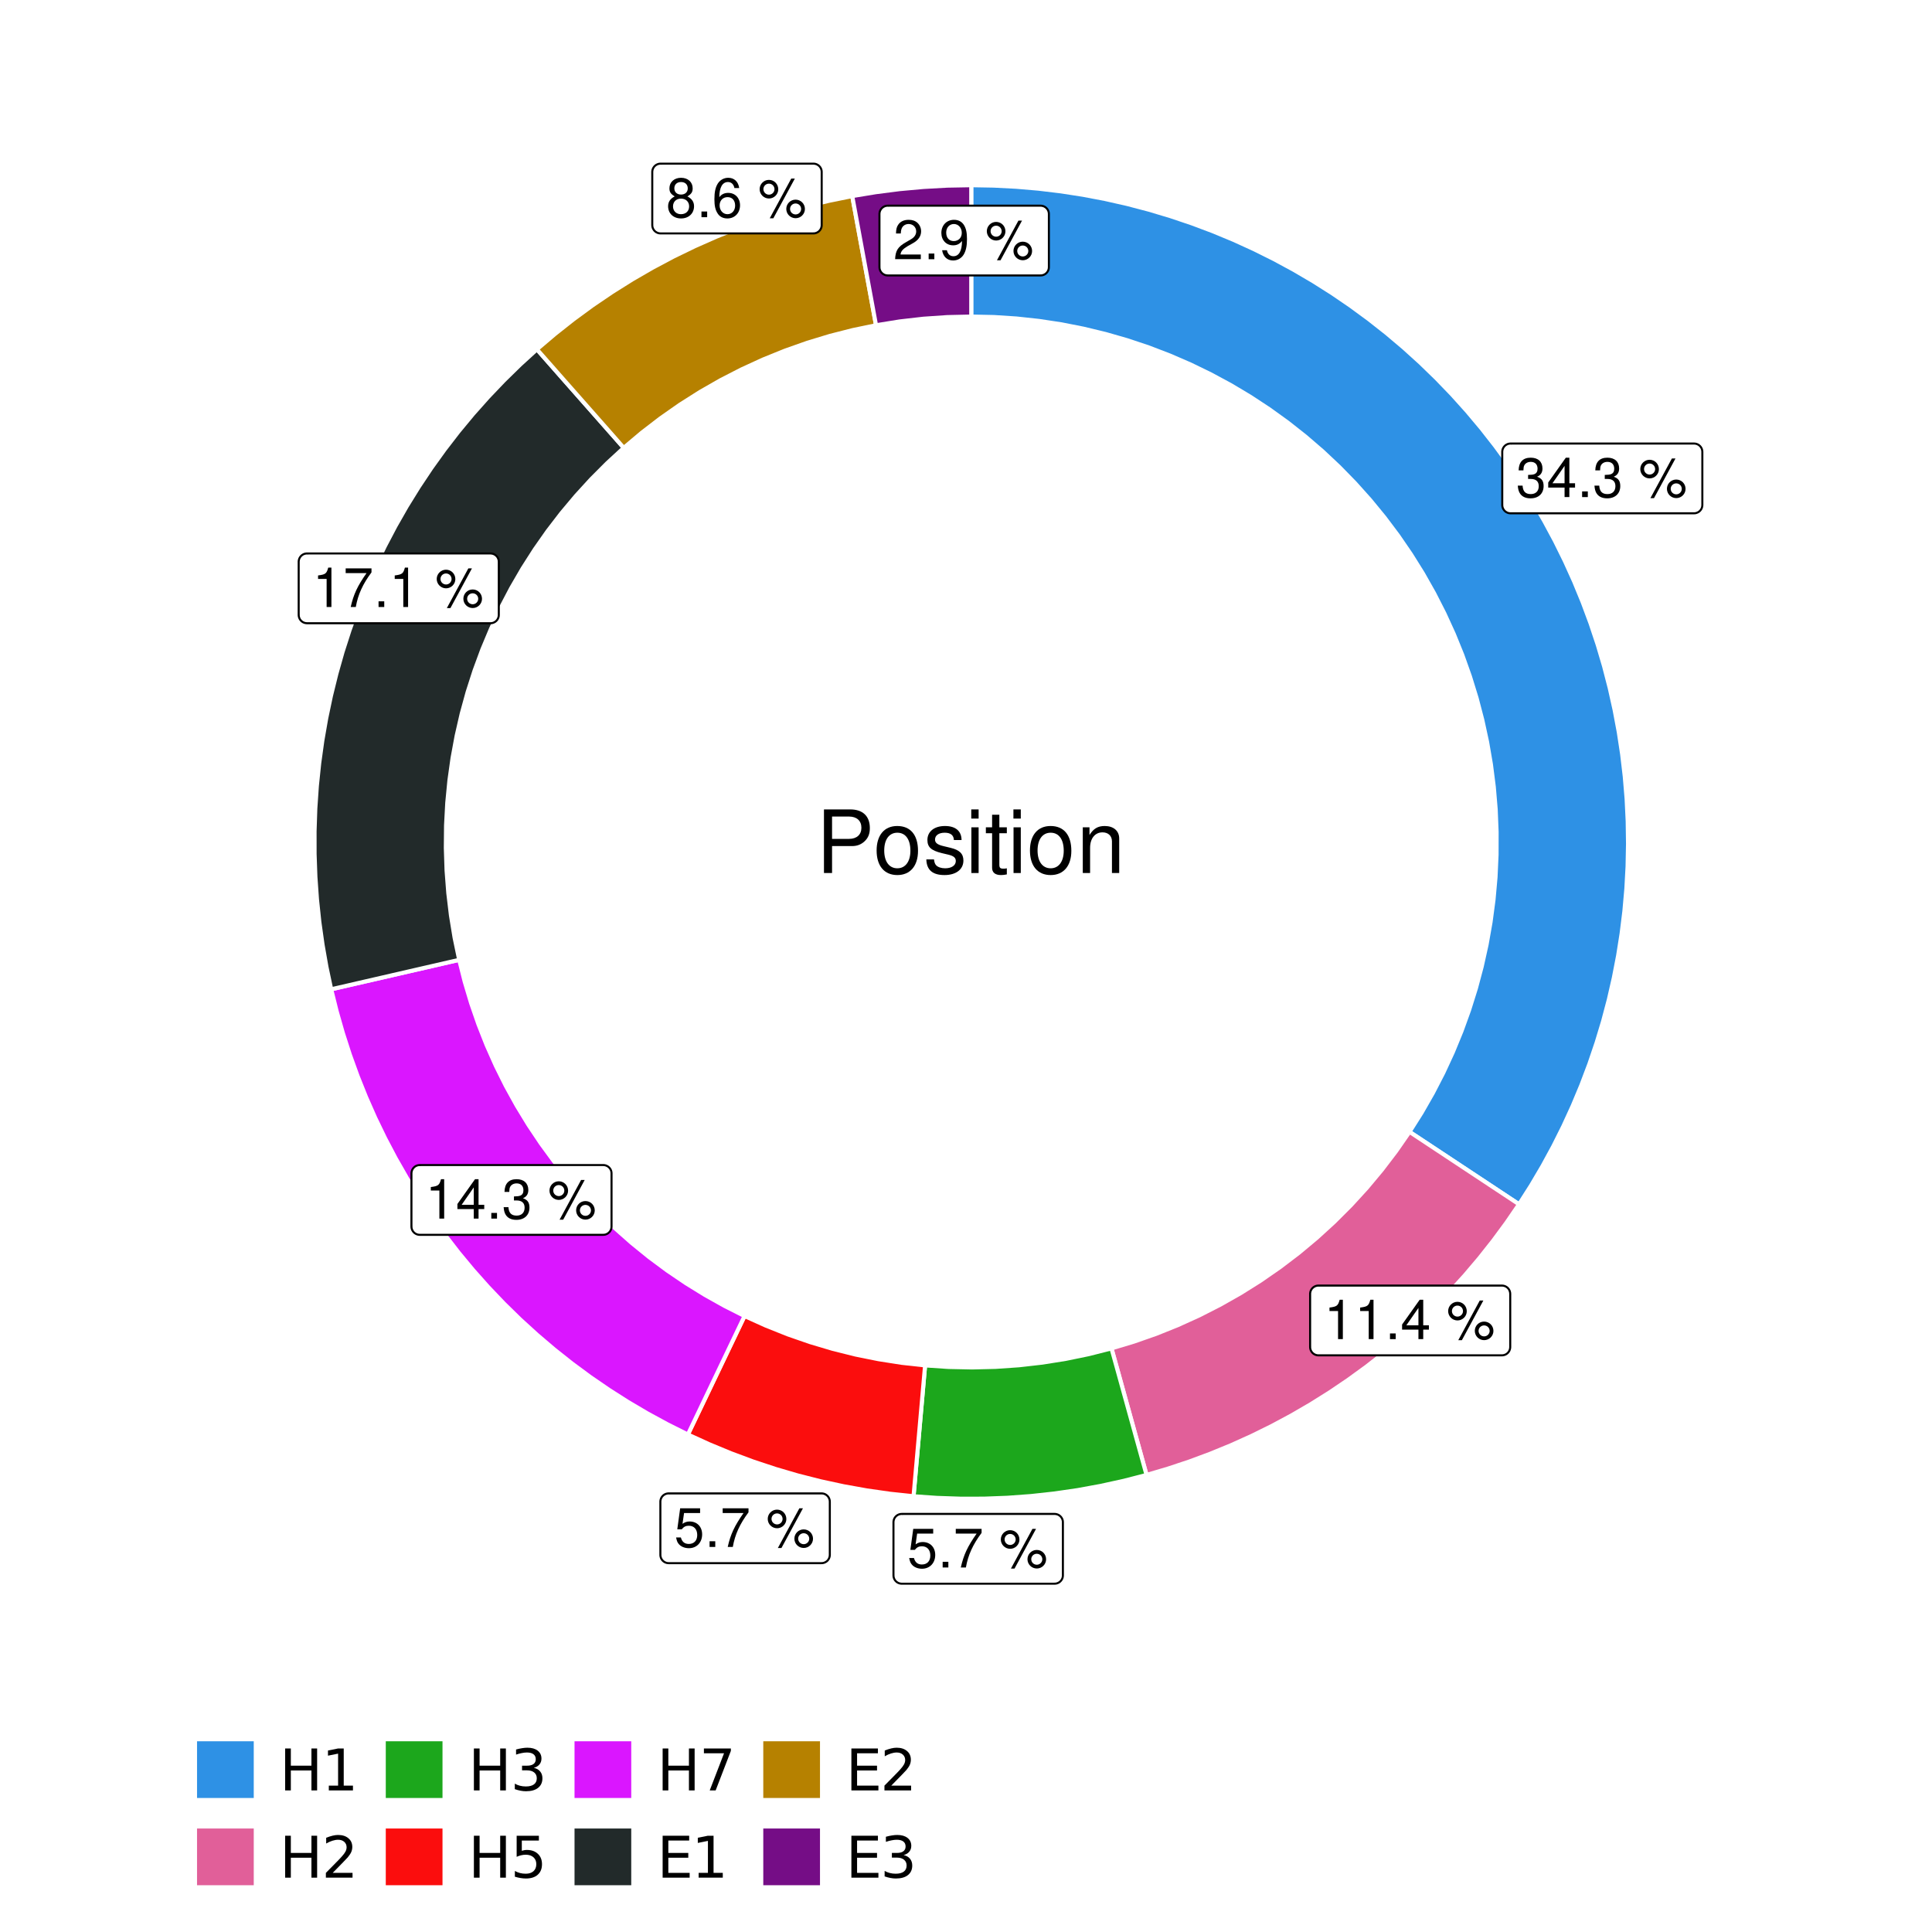 <?xml version="1.0" encoding="UTF-8"?>
<svg xmlns="http://www.w3.org/2000/svg" xmlns:xlink="http://www.w3.org/1999/xlink" width="504pt" height="504pt" viewBox="0 0 504 504" version="1.1">
<defs>
<g>
<symbol overflow="visible" id="glyph0-0">
<path style="stroke:none;" d=""/>
</symbol>
<symbol overflow="visible" id="glyph0-1">
<path style="stroke:none;" d="M 3.141 -4.734 L 3.828 -4.734 C 5.188 -4.734 5.922 -4.094 5.922 -2.859 C 5.922 -1.562 5.141 -0.781 3.844 -0.781 C 2.453 -0.781 1.797 -1.484 1.703 -2.984 L 0.453 -2.984 C 0.516 -2.156 0.656 -1.625 0.891 -1.172 C 1.422 -0.172 2.406 0.328 3.781 0.328 C 5.859 0.328 7.188 -0.922 7.188 -2.875 C 7.188 -4.188 6.703 -4.891 5.484 -5.312 C 6.422 -5.703 6.891 -6.406 6.891 -7.453 C 6.891 -9.219 5.75 -10.281 3.828 -10.281 C 1.797 -10.281 0.719 -9.141 0.672 -6.969 L 1.922 -6.969 C 1.938 -7.594 1.984 -7.953 2.141 -8.266 C 2.438 -8.844 3.062 -9.188 3.844 -9.188 C 4.953 -9.188 5.609 -8.516 5.609 -7.406 C 5.609 -6.688 5.359 -6.234 4.812 -6 C 4.469 -5.859 4.016 -5.797 3.141 -5.781 Z M 3.141 -4.734 "/>
</symbol>
<symbol overflow="visible" id="glyph0-2">
<path style="stroke:none;" d="M 4.656 -2.484 L 4.656 0 L 5.906 0 L 5.906 -2.484 L 7.391 -2.484 L 7.391 -3.609 L 5.906 -3.609 L 5.906 -10.281 L 4.984 -10.281 L 0.391 -3.812 L 0.391 -2.484 Z M 4.656 -3.609 L 1.5 -3.609 L 4.656 -8.141 Z M 4.656 -3.609 "/>
</symbol>
<symbol overflow="visible" id="glyph0-3">
<path style="stroke:none;" d="M 2.719 -1.484 L 1.234 -1.484 L 1.234 0 L 2.719 0 Z M 2.719 -1.484 "/>
</symbol>
<symbol overflow="visible" id="glyph0-4">
<path style="stroke:none;" d=""/>
</symbol>
<symbol overflow="visible" id="glyph0-5">
<path style="stroke:none;" d="M 2.828 -9.734 C 1.5 -9.734 0.406 -8.641 0.406 -7.312 C 0.406 -5.969 1.5 -4.875 2.844 -4.875 C 4.172 -4.875 5.266 -5.969 5.266 -7.281 C 5.266 -8.656 4.188 -9.734 2.828 -9.734 Z M 2.828 -8.75 C 3.641 -8.75 4.281 -8.109 4.281 -7.297 C 4.281 -6.516 3.625 -5.875 2.844 -5.875 C 2.047 -5.875 1.391 -6.516 1.391 -7.312 C 1.391 -8.109 2.031 -8.75 2.828 -8.75 Z M 8.656 -10.078 L 3.047 0.281 L 3.984 0.281 L 9.594 -10.078 Z M 9.781 -4.578 C 8.453 -4.578 7.359 -3.5 7.359 -2.156 C 7.359 -0.812 8.453 0.266 9.797 0.266 C 11.125 0.266 12.219 -0.812 12.219 -2.141 C 12.219 -3.5 11.141 -4.578 9.781 -4.578 Z M 9.781 -3.578 C 10.594 -3.578 11.234 -2.938 11.234 -2.141 C 11.234 -1.359 10.578 -0.719 9.797 -0.719 C 8.984 -0.719 8.344 -1.359 8.344 -2.156 C 8.344 -2.938 8.984 -3.578 9.781 -3.578 Z M 9.781 -3.578 "/>
</symbol>
<symbol overflow="visible" id="glyph0-6">
<path style="stroke:none;" d="M 3.688 -7.328 L 3.688 0 L 4.938 0 L 4.938 -10.281 L 4.109 -10.281 C 3.672 -8.703 3.391 -8.484 1.453 -8.234 L 1.453 -7.328 Z M 3.688 -7.328 "/>
</symbol>
<symbol overflow="visible" id="glyph0-7">
<path style="stroke:none;" d="M 6.766 -10.078 L 1.562 -10.078 L 0.812 -4.594 L 1.969 -4.594 C 2.547 -5.297 3.031 -5.531 3.828 -5.531 C 5.172 -5.531 6.016 -4.609 6.016 -3.109 C 6.016 -1.656 5.172 -0.781 3.812 -0.781 C 2.719 -0.781 2.047 -1.344 1.75 -2.469 L 0.5 -2.469 C 0.672 -1.656 0.812 -1.25 1.109 -0.875 C 1.672 -0.109 2.703 0.328 3.844 0.328 C 5.875 0.328 7.297 -1.156 7.297 -3.281 C 7.297 -5.281 5.969 -6.641 4.031 -6.641 C 3.328 -6.641 2.766 -6.453 2.172 -6.031 L 2.578 -8.844 L 6.766 -8.844 Z M 6.766 -10.078 "/>
</symbol>
<symbol overflow="visible" id="glyph0-8">
<path style="stroke:none;" d="M 7.391 -10.078 L 0.656 -10.078 L 0.656 -8.844 L 6.094 -8.844 C 3.703 -5.422 2.719 -3.312 1.969 0 L 3.297 0 C 3.859 -3.234 5.125 -6 7.391 -9.031 Z M 7.391 -10.078 "/>
</symbol>
<symbol overflow="visible" id="glyph0-9">
<path style="stroke:none;" d="M 5.562 -5.422 C 6.609 -6.062 6.938 -6.562 6.938 -7.531 C 6.938 -9.156 5.703 -10.281 3.906 -10.281 C 2.141 -10.281 0.875 -9.156 0.875 -7.547 C 0.875 -6.562 1.203 -6.078 2.25 -5.422 C 1.094 -4.828 0.531 -4 0.531 -2.859 C 0.531 -0.984 1.906 0.328 3.906 0.328 C 5.906 0.328 7.297 -0.984 7.297 -2.859 C 7.297 -4 6.719 -4.828 5.562 -5.422 Z M 3.906 -9.172 C 4.984 -9.172 5.656 -8.531 5.656 -7.5 C 5.656 -6.547 4.969 -5.906 3.906 -5.906 C 2.844 -5.906 2.156 -6.547 2.156 -7.531 C 2.156 -8.531 2.844 -9.172 3.906 -9.172 Z M 3.906 -4.844 C 5.156 -4.844 6.016 -4.031 6.016 -2.828 C 6.016 -1.594 5.172 -0.781 3.875 -0.781 C 2.656 -0.781 1.812 -1.625 1.812 -2.812 C 1.812 -4.031 2.641 -4.844 3.906 -4.844 Z M 3.906 -4.844 "/>
</symbol>
<symbol overflow="visible" id="glyph0-10">
<path style="stroke:none;" d="M 7.078 -7.609 C 6.844 -9.281 5.766 -10.281 4.219 -10.281 C 3.109 -10.281 2.125 -9.734 1.516 -8.812 C 0.875 -7.812 0.609 -6.562 0.609 -4.688 C 0.609 -2.953 0.859 -1.859 1.469 -0.953 C 2 -0.109 2.891 0.328 4 0.328 C 5.922 0.328 7.297 -1.109 7.297 -3.109 C 7.297 -5 6.016 -6.344 4.203 -6.344 C 3.219 -6.344 2.438 -5.969 1.891 -5.219 C 1.906 -7.766 2.703 -9.172 4.141 -9.172 C 5.016 -9.172 5.625 -8.609 5.828 -7.609 Z M 4.047 -5.234 C 5.266 -5.234 6.016 -4.375 6.016 -3.016 C 6.016 -1.719 5.156 -0.781 4.016 -0.781 C 2.844 -0.781 1.969 -1.766 1.969 -3.078 C 1.969 -4.344 2.812 -5.234 4.047 -5.234 Z M 4.047 -5.234 "/>
</symbol>
<symbol overflow="visible" id="glyph0-11">
<path style="stroke:none;" d="M 7.188 -1.234 L 1.891 -1.234 C 2.016 -2.094 2.469 -2.625 3.719 -3.391 L 5.141 -4.188 C 6.547 -4.969 7.266 -6.016 7.266 -7.281 C 7.266 -8.141 6.922 -8.922 6.328 -9.484 C 5.734 -10.031 4.984 -10.281 4.031 -10.281 C 2.766 -10.281 1.812 -9.828 1.25 -8.938 C 0.891 -8.406 0.734 -7.766 0.719 -6.719 L 1.969 -6.719 C 2 -7.422 2.094 -7.828 2.266 -8.172 C 2.594 -8.797 3.234 -9.188 4 -9.188 C 5.141 -9.188 5.984 -8.359 5.984 -7.25 C 5.984 -6.422 5.516 -5.719 4.625 -5.203 L 3.312 -4.438 C 1.203 -3.234 0.594 -2.266 0.484 -0.016 L 7.188 -0.016 Z M 7.188 -1.234 "/>
</symbol>
<symbol overflow="visible" id="glyph0-12">
<path style="stroke:none;" d="M 0.75 -2.344 C 1 -0.672 2.078 0.328 3.609 0.328 C 4.734 0.328 5.734 -0.219 6.328 -1.141 C 6.953 -2.141 7.234 -3.391 7.234 -5.266 C 7.234 -7 6.984 -8.094 6.391 -9 C 5.828 -9.844 4.953 -10.281 3.844 -10.281 C 1.922 -10.281 0.547 -8.844 0.547 -6.859 C 0.547 -4.969 1.812 -3.625 3.641 -3.625 C 4.594 -3.625 5.297 -3.969 5.938 -4.75 C 5.922 -2.188 5.141 -0.781 3.703 -0.781 C 2.812 -0.781 2.203 -1.344 2 -2.344 Z M 3.828 -9.188 C 4.984 -9.188 5.875 -8.203 5.875 -6.875 C 5.875 -5.609 5.016 -4.734 3.781 -4.734 C 2.578 -4.734 1.812 -5.594 1.812 -6.953 C 1.812 -8.25 2.656 -9.188 3.828 -9.188 Z M 3.828 -9.188 "/>
</symbol>
<symbol overflow="visible" id="glyph1-0">
<path style="stroke:none;" d=""/>
</symbol>
<symbol overflow="visible" id="glyph1-1">
<path style="stroke:none;" d="M 4.188 -7.031 L 9.406 -7.031 C 10.703 -7.031 11.719 -7.422 12.609 -8.219 C 13.609 -9.125 14.047 -10.203 14.047 -11.719 C 14.047 -14.844 12.203 -16.594 8.922 -16.594 L 2.078 -16.594 L 2.078 0 L 4.188 0 Z M 4.188 -8.906 L 4.188 -14.734 L 8.609 -14.734 C 10.625 -14.734 11.844 -13.641 11.844 -11.812 C 11.844 -10 10.625 -8.906 8.609 -8.906 Z M 4.188 -8.906 "/>
</symbol>
<symbol overflow="visible" id="glyph1-2">
<path style="stroke:none;" d="M 6.188 -12.266 C 2.828 -12.266 0.812 -9.875 0.812 -5.875 C 0.812 -1.844 2.828 0.531 6.219 0.531 C 9.578 0.531 11.609 -1.859 11.609 -5.781 C 11.609 -9.922 9.656 -12.266 6.188 -12.266 Z M 6.219 -10.516 C 8.359 -10.516 9.625 -8.766 9.625 -5.812 C 9.625 -2.984 8.312 -1.234 6.219 -1.234 C 4.094 -1.234 2.797 -2.984 2.797 -5.875 C 2.797 -8.766 4.094 -10.516 6.219 -10.516 Z M 6.219 -10.516 "/>
</symbol>
<symbol overflow="visible" id="glyph1-3">
<path style="stroke:none;" d="M 9.969 -8.609 C 9.953 -10.953 8.406 -12.266 5.641 -12.266 C 2.875 -12.266 1.062 -10.844 1.062 -8.625 C 1.062 -6.766 2.031 -5.875 4.844 -5.188 L 6.625 -4.766 C 7.938 -4.438 8.469 -3.969 8.469 -3.125 C 8.469 -1.984 7.359 -1.234 5.688 -1.234 C 4.672 -1.234 3.797 -1.531 3.328 -2.031 C 3.031 -2.375 2.891 -2.703 2.781 -3.547 L 0.781 -3.547 C 0.859 -0.797 2.406 0.531 5.531 0.531 C 8.531 0.531 10.453 -0.953 10.453 -3.25 C 10.453 -5.031 9.453 -6.016 7.078 -6.578 L 5.266 -7.016 C 3.703 -7.375 3.047 -7.875 3.047 -8.719 C 3.047 -9.828 4.031 -10.516 5.578 -10.516 C 7.109 -10.516 7.922 -9.859 7.969 -8.609 Z M 9.969 -8.609 "/>
</symbol>
<symbol overflow="visible" id="glyph1-4">
<path style="stroke:none;" d="M 3.422 -11.922 L 1.531 -11.922 L 1.531 0 L 3.422 0 Z M 3.422 -16.594 L 1.5 -16.594 L 1.5 -14.203 L 3.422 -14.203 Z M 3.422 -16.594 "/>
</symbol>
<symbol overflow="visible" id="glyph1-5">
<path style="stroke:none;" d="M 5.781 -11.922 L 3.828 -11.922 L 3.828 -15.203 L 1.938 -15.203 L 1.938 -11.922 L 0.312 -11.922 L 0.312 -10.375 L 1.938 -10.375 L 1.938 -1.359 C 1.938 -0.141 2.75 0.531 4.234 0.531 C 4.734 0.531 5.141 0.484 5.781 0.359 L 5.781 -1.234 C 5.516 -1.156 5.266 -1.141 4.875 -1.141 C 4.047 -1.141 3.828 -1.359 3.828 -2.203 L 3.828 -10.375 L 5.781 -10.375 Z M 5.781 -11.922 "/>
</symbol>
<symbol overflow="visible" id="glyph1-6">
<path style="stroke:none;" d="M 1.594 -11.922 L 1.594 0 L 3.5 0 L 3.5 -6.578 C 3.5 -9.016 4.781 -10.609 6.734 -10.609 C 8.234 -10.609 9.203 -9.703 9.203 -8.266 L 9.203 0 L 11.094 0 L 11.094 -9.016 C 11.094 -11 9.609 -12.266 7.312 -12.266 C 5.531 -12.266 4.391 -11.594 3.344 -9.922 L 3.344 -11.922 Z M 1.594 -11.922 "/>
</symbol>
<symbol overflow="visible" id="glyph2-0">
<path style="stroke:none;" d="M 0.75 2.656 L 0.75 -10.578 L 8.25 -10.578 L 8.25 2.656 Z M 1.594 1.812 L 7.406 1.812 L 7.406 -9.734 L 1.594 -9.734 Z M 1.594 1.812 "/>
</symbol>
<symbol overflow="visible" id="glyph2-1">
<path style="stroke:none;" d="M 1.469 -10.938 L 2.953 -10.938 L 2.953 -6.453 L 8.328 -6.453 L 8.328 -10.938 L 9.812 -10.938 L 9.812 0 L 8.328 0 L 8.328 -5.203 L 2.953 -5.203 L 2.953 0 L 1.469 0 Z M 1.469 -10.938 "/>
</symbol>
<symbol overflow="visible" id="glyph2-2">
<path style="stroke:none;" d="M 1.859 -1.25 L 4.281 -1.25 L 4.281 -9.594 L 1.641 -9.062 L 1.641 -10.406 L 4.266 -10.938 L 5.75 -10.938 L 5.75 -1.25 L 8.156 -1.25 L 8.156 0 L 1.859 0 Z M 1.859 -1.25 "/>
</symbol>
<symbol overflow="visible" id="glyph2-3">
<path style="stroke:none;" d="M 2.875 -1.25 L 8.047 -1.25 L 8.047 0 L 1.094 0 L 1.094 -1.25 C 1.656 -1.82 2.422 -2.598 3.391 -3.578 C 4.359 -4.555 4.969 -5.191 5.219 -5.484 C 5.695 -6.016 6.031 -6.461 6.219 -6.828 C 6.406 -7.203 6.5 -7.566 6.5 -7.922 C 6.5 -8.504 6.297 -8.977 5.891 -9.344 C 5.484 -9.707 4.953 -9.891 4.297 -9.891 C 3.828 -9.891 3.332 -9.805 2.812 -9.641 C 2.301 -9.484 1.754 -9.238 1.172 -8.906 L 1.172 -10.406 C 1.766 -10.645 2.32 -10.828 2.844 -10.953 C 3.363 -11.078 3.836 -11.141 4.266 -11.141 C 5.398 -11.141 6.301 -10.852 6.969 -10.281 C 7.645 -9.719 7.984 -8.961 7.984 -8.016 C 7.984 -7.566 7.898 -7.141 7.734 -6.734 C 7.566 -6.328 7.258 -5.852 6.812 -5.312 C 6.688 -5.164 6.297 -4.754 5.641 -4.078 C 4.992 -3.398 4.07 -2.457 2.875 -1.25 Z M 2.875 -1.25 "/>
</symbol>
<symbol overflow="visible" id="glyph2-4">
<path style="stroke:none;" d="M 6.094 -5.891 C 6.801 -5.742 7.352 -5.43 7.75 -4.953 C 8.145 -4.473 8.344 -3.879 8.344 -3.172 C 8.344 -2.098 7.969 -1.266 7.219 -0.672 C 6.477 -0.078 5.426 0.219 4.062 0.219 C 3.602 0.219 3.129 0.172 2.641 0.078 C 2.16 -0.016 1.66 -0.148 1.141 -0.328 L 1.141 -1.766 C 1.555 -1.523 2.004 -1.344 2.484 -1.219 C 2.973 -1.094 3.484 -1.031 4.016 -1.031 C 4.941 -1.031 5.648 -1.211 6.141 -1.578 C 6.629 -1.941 6.875 -2.473 6.875 -3.172 C 6.875 -3.816 6.645 -4.32 6.188 -4.688 C 5.738 -5.051 5.113 -5.234 4.312 -5.234 L 3.031 -5.234 L 3.031 -6.453 L 4.359 -6.453 C 5.086 -6.453 5.645 -6.598 6.031 -6.891 C 6.414 -7.18 6.609 -7.598 6.609 -8.141 C 6.609 -8.703 6.41 -9.133 6.016 -9.438 C 5.617 -9.738 5.051 -9.891 4.312 -9.891 C 3.906 -9.891 3.469 -9.844 3 -9.75 C 2.539 -9.664 2.031 -9.531 1.469 -9.344 L 1.469 -10.672 C 2.031 -10.828 2.555 -10.941 3.047 -11.016 C 3.535 -11.098 4 -11.141 4.438 -11.141 C 5.562 -11.141 6.453 -10.883 7.109 -10.375 C 7.766 -9.863 8.094 -9.172 8.094 -8.297 C 8.094 -7.691 7.914 -7.18 7.562 -6.766 C 7.219 -6.348 6.727 -6.055 6.094 -5.891 Z M 6.094 -5.891 "/>
</symbol>
<symbol overflow="visible" id="glyph2-5">
<path style="stroke:none;" d="M 1.625 -10.938 L 7.422 -10.938 L 7.422 -9.688 L 2.969 -9.688 L 2.969 -7.016 C 3.188 -7.086 3.398 -7.141 3.609 -7.172 C 3.828 -7.211 4.047 -7.234 4.266 -7.234 C 5.484 -7.234 6.445 -6.895 7.156 -6.219 C 7.875 -5.551 8.234 -4.648 8.234 -3.516 C 8.234 -2.336 7.863 -1.422 7.125 -0.766 C 6.395 -0.109 5.363 0.219 4.031 0.219 C 3.57 0.219 3.102 0.176 2.625 0.094 C 2.156 0.02 1.664 -0.094 1.156 -0.25 L 1.156 -1.75 C 1.594 -1.508 2.047 -1.328 2.516 -1.203 C 2.984 -1.086 3.477 -1.031 4 -1.031 C 4.852 -1.031 5.523 -1.25 6.016 -1.688 C 6.504 -2.133 6.75 -2.742 6.75 -3.516 C 6.75 -4.273 6.504 -4.875 6.016 -5.312 C 5.523 -5.758 4.852 -5.984 4 -5.984 C 3.602 -5.984 3.207 -5.938 2.812 -5.844 C 2.426 -5.758 2.031 -5.625 1.625 -5.438 Z M 1.625 -10.938 "/>
</symbol>
<symbol overflow="visible" id="glyph2-6">
<path style="stroke:none;" d="M 1.234 -10.938 L 8.266 -10.938 L 8.266 -10.312 L 4.297 0 L 2.75 0 L 6.484 -9.688 L 1.234 -9.688 Z M 1.234 -10.938 "/>
</symbol>
<symbol overflow="visible" id="glyph2-7">
<path style="stroke:none;" d="M 1.469 -10.938 L 8.391 -10.938 L 8.391 -9.688 L 2.953 -9.688 L 2.953 -6.453 L 8.156 -6.453 L 8.156 -5.203 L 2.953 -5.203 L 2.953 -1.25 L 8.516 -1.25 L 8.516 0 L 1.469 0 Z M 1.469 -10.938 "/>
</symbol>
</g>
<clipPath id="clip1">
  <path d="M 30.98 0 L 473.023 0 L 473.023 504 L 30.98 504 Z M 30.98 0 "/>
</clipPath>
<clipPath id="clip2">
  <path d="M 39.199 5.48 L 467.543 5.48 L 467.543 433.824 L 39.199 433.824 Z M 39.199 5.48 "/>
</clipPath>
</defs>
<g id="surface4">
<rect x="0" y="0" width="504" height="504" style="fill:rgb(100%,100%,100%);fill-opacity:1;stroke:none;"/>
<g clip-path="url(#clip1)" clip-rule="nonzero">
<path style="fill-rule:nonzero;fill:rgb(100%,100%,100%);fill-opacity:1;stroke-width:1.067;stroke-linecap:round;stroke-linejoin:round;stroke:rgb(100%,100%,100%);stroke-opacity:1;stroke-miterlimit:10;" d="M 30.98 504 L 473.023 504 L 473.023 0 L 30.98 0 Z M 30.98 504 "/>
</g>
<g clip-path="url(#clip2)" clip-rule="nonzero">
<path style=" stroke:none;fill-rule:nonzero;fill:rgb(100%,100%,100%);fill-opacity:1;" d="M 39.199 433.824 L 467.543 433.824 L 467.543 5.48 L 39.199 5.48 Z M 39.199 433.824 "/>
</g>
<path style="fill-rule:nonzero;fill:rgb(18.039%,56.863%,89.804%);fill-opacity:1;stroke-width:1.067;stroke-linecap:butt;stroke-linejoin:miter;stroke:rgb(100%,100%,100%);stroke-opacity:1;stroke-miterlimit:10;" d="M 367.695 295.266 L 373.414 299.047 L 379.129 302.828 L 384.848 306.609 L 390.562 310.387 L 396.277 314.168 L 399.43 309.227 L 402.406 304.18 L 405.211 299.031 L 407.836 293.793 L 410.281 288.465 L 412.543 283.059 L 414.617 277.578 L 416.504 272.027 L 418.203 266.418 L 419.703 260.754 L 421.012 255.039 L 422.125 249.285 L 423.039 243.496 L 423.758 237.68 L 424.273 231.844 L 424.59 225.988 L 424.707 220.129 L 424.621 214.27 L 424.34 208.414 L 423.855 202.574 L 423.172 196.754 L 422.289 190.961 L 421.207 185.199 L 419.93 179.48 L 418.461 173.805 L 416.797 168.188 L 414.941 162.629 L 412.895 157.133 L 410.664 151.715 L 408.246 146.375 L 405.652 141.121 L 402.875 135.957 L 399.926 130.895 L 396.805 125.934 L 393.516 121.082 L 390.062 116.348 L 386.449 111.73 L 382.68 107.242 L 378.762 102.887 L 374.691 98.668 L 370.484 94.59 L 366.137 90.656 L 361.66 86.875 L 357.055 83.25 L 352.328 79.781 L 347.488 76.48 L 342.535 73.344 L 337.48 70.379 L 332.324 67.59 L 327.078 64.98 L 321.746 62.547 L 316.332 60.301 L 310.844 58.242 L 305.293 56.371 L 299.676 54.691 L 294.008 53.203 L 288.289 51.91 L 282.531 50.812 L 276.742 49.914 L 270.922 49.215 L 265.082 48.715 L 259.23 48.414 L 253.371 48.312 L 253.371 82.582 L 259.277 82.707 L 265.172 83.09 L 271.043 83.727 L 276.887 84.613 L 282.684 85.754 L 288.426 87.141 L 294.102 88.773 L 299.703 90.648 L 305.219 92.766 L 310.637 95.117 L 315.949 97.703 L 321.148 100.512 L 326.219 103.543 L 331.152 106.789 L 335.945 110.246 L 340.582 113.906 L 345.059 117.762 L 349.363 121.809 L 353.488 126.035 L 357.43 130.434 L 361.18 135.004 L 364.727 139.727 L 368.066 144.598 L 371.195 149.609 L 374.102 154.754 L 376.785 160.016 L 379.242 165.387 L 381.465 170.863 L 383.445 176.426 L 385.188 182.074 L 386.684 187.789 L 387.934 193.562 L 388.934 199.383 L 389.68 205.242 L 390.176 211.129 L 390.414 217.035 L 390.402 222.941 L 390.133 228.844 L 389.609 234.727 L 388.832 240.582 L 387.805 246.402 L 386.527 252.168 L 385.004 257.875 L 383.234 263.512 L 381.223 269.066 L 378.973 274.531 L 376.492 279.891 L 373.781 285.141 L 370.848 290.27 Z M 367.695 295.266 "/>
<path style="fill-rule:nonzero;fill:rgb(88.235%,37.255%,60%);fill-opacity:1;stroke-width:1.067;stroke-linecap:butt;stroke-linejoin:miter;stroke:rgb(100%,100%,100%);stroke-opacity:1;stroke-miterlimit:10;" d="M 289.953 351.75 L 291.785 358.355 L 293.613 364.961 L 295.441 371.562 L 297.27 378.168 L 299.102 384.773 L 304.703 383.117 L 310.25 381.273 L 315.727 379.238 L 321.133 377.02 L 326.461 374.617 L 331.703 372.035 L 336.855 369.273 L 341.906 366.34 L 346.859 363.234 L 351.699 359.965 L 356.43 356.527 L 361.035 352.934 L 365.52 349.188 L 369.871 345.285 L 374.09 341.238 L 378.164 337.051 L 382.094 332.727 L 385.875 328.273 L 389.504 323.691 L 392.973 318.988 L 396.277 314.168 L 390.562 310.387 L 384.848 306.609 L 379.129 302.828 L 373.414 299.047 L 367.695 295.266 L 364.199 300.305 L 360.477 305.184 L 356.543 309.895 L 352.402 314.422 L 348.059 318.758 L 343.531 322.895 L 338.82 326.828 L 333.938 330.543 L 328.895 334.039 L 323.699 337.305 L 318.363 340.332 L 312.898 343.121 L 307.312 345.66 L 301.621 347.949 L 295.828 349.98 Z M 289.953 351.75 "/>
<path style="fill-rule:nonzero;fill:rgb(10.98%,65.49%,10.98%);fill-opacity:1;stroke-width:1.067;stroke-linecap:butt;stroke-linejoin:miter;stroke:rgb(100%,100%,100%);stroke-opacity:1;stroke-miterlimit:10;" d="M 241.328 356.191 L 240.727 363.02 L 240.125 369.844 L 239.523 376.672 L 238.918 383.5 L 238.316 390.328 L 244.438 390.758 L 250.57 390.965 L 256.707 390.957 L 262.84 390.727 L 268.957 390.277 L 275.059 389.609 L 281.129 388.727 L 287.164 387.621 L 293.16 386.305 L 299.102 384.773 L 297.27 378.168 L 295.441 371.562 L 293.613 364.961 L 291.785 358.355 L 289.953 351.75 L 284.004 353.254 L 277.996 354.492 L 271.938 355.457 L 265.84 356.152 L 259.719 356.574 L 253.586 356.723 L 247.449 356.594 Z M 241.328 356.191 "/>
<path style="fill-rule:nonzero;fill:rgb(98.431%,5.098%,5.098%);fill-opacity:1;stroke-width:1.067;stroke-linecap:butt;stroke-linejoin:miter;stroke:rgb(100%,100%,100%);stroke-opacity:1;stroke-miterlimit:10;" d="M 194.23 343.309 L 191.273 349.488 L 179.445 374.223 L 185.027 376.77 L 190.695 379.117 L 196.445 381.258 L 202.27 383.191 L 208.16 384.918 L 214.105 386.43 L 220.102 387.727 L 226.141 388.812 L 232.215 389.68 L 238.316 390.328 L 238.918 383.5 L 239.523 376.672 L 240.125 369.844 L 240.727 363.02 L 241.328 356.191 L 235.23 355.516 L 229.168 354.566 L 223.152 353.352 L 217.199 351.863 L 211.32 350.113 L 205.523 348.102 L 199.824 345.828 Z M 194.23 343.309 "/>
<path style="fill-rule:nonzero;fill:rgb(85.49%,8.627%,100%);fill-opacity:1;stroke-width:1.067;stroke-linecap:butt;stroke-linejoin:miter;stroke:rgb(100%,100%,100%);stroke-opacity:1;stroke-miterlimit:10;" d="M 119.793 250.391 L 113.113 251.93 L 106.434 253.465 L 99.754 255.004 L 93.074 256.539 L 86.398 258.078 L 87.824 263.824 L 89.449 269.516 L 91.27 275.152 L 93.285 280.719 L 95.488 286.211 L 97.883 291.629 L 100.465 296.957 L 103.227 302.195 L 106.168 307.332 L 109.285 312.367 L 112.574 317.289 L 116.031 322.094 L 119.652 326.777 L 123.434 331.336 L 127.371 335.758 L 131.457 340.043 L 135.688 344.184 L 140.062 348.172 L 144.57 352.012 L 149.207 355.691 L 153.973 359.211 L 158.852 362.559 L 163.848 365.742 L 168.945 368.746 L 174.148 371.574 L 179.445 374.223 L 191.273 349.488 L 194.23 343.309 L 188.996 340.664 L 183.879 337.801 L 178.887 334.719 L 174.035 331.43 L 169.328 327.934 L 164.773 324.238 L 160.379 320.355 L 156.156 316.285 L 152.113 312.039 L 148.254 307.621 L 144.586 303.047 L 141.121 298.316 L 137.859 293.441 L 134.809 288.434 L 131.973 283.301 L 129.363 278.051 L 126.977 272.691 L 124.824 267.238 L 122.906 261.695 L 121.227 256.078 Z M 119.793 250.391 "/>
<path style="fill-rule:nonzero;fill:rgb(13.333%,16.471%,16.471%);fill-opacity:1;stroke-width:1.067;stroke-linecap:butt;stroke-linejoin:miter;stroke:rgb(100%,100%,100%);stroke-opacity:1;stroke-miterlimit:10;" d="M 162.723 116.832 L 153.66 106.551 L 149.125 101.41 L 140.062 91.129 L 135.676 95.133 L 131.434 99.285 L 127.336 103.582 L 123.387 108.02 L 119.598 112.59 L 115.969 117.293 L 112.504 122.113 L 109.211 127.055 L 106.086 132.105 L 103.141 137.262 L 100.379 142.516 L 97.797 147.863 L 95.402 153.297 L 93.199 158.812 L 91.188 164.398 L 89.367 170.051 L 87.75 175.766 L 86.328 181.531 L 85.105 187.34 L 84.086 193.191 L 83.273 199.074 L 82.66 204.98 L 82.254 210.902 L 82.055 216.84 L 82.062 222.777 L 82.273 228.711 L 82.688 234.633 L 83.309 240.539 L 84.137 246.422 L 85.164 252.27 L 86.398 258.078 L 93.074 256.539 L 99.754 255.004 L 106.434 253.465 L 113.113 251.93 L 119.793 250.391 L 118.594 244.625 L 117.645 238.812 L 116.949 232.961 L 116.5 227.09 L 116.309 221.203 L 116.367 215.312 L 116.68 209.43 L 117.246 203.566 L 118.062 197.734 L 119.129 191.941 L 120.445 186.199 L 122.004 180.52 L 123.809 174.91 L 125.848 169.387 L 128.125 163.953 L 130.637 158.621 L 133.371 153.406 L 136.328 148.312 L 139.5 143.348 L 142.883 138.527 L 146.473 133.855 L 150.258 129.344 L 154.23 124.996 L 158.391 120.824 Z M 162.723 116.832 "/>
<path style="fill-rule:nonzero;fill:rgb(71.373%,50.588%,0%);fill-opacity:1;stroke-width:1.067;stroke-linecap:butt;stroke-linejoin:miter;stroke:rgb(100%,100%,100%);stroke-opacity:1;stroke-miterlimit:10;" d="M 228.531 84.852 L 227.289 78.109 L 226.047 71.371 L 224.805 64.629 L 223.562 57.891 L 222.324 51.148 L 216.273 52.379 L 210.273 53.824 L 204.328 55.48 L 198.449 57.355 L 192.637 59.438 L 186.906 61.73 L 181.262 64.227 L 175.711 66.922 L 170.262 69.82 L 164.918 72.91 L 159.691 76.191 L 154.586 79.656 L 149.609 83.305 L 144.766 87.133 L 140.062 91.129 L 149.125 101.41 L 153.66 106.551 L 162.723 116.832 L 167.445 112.859 L 172.34 109.098 L 177.398 105.562 L 182.609 102.258 L 187.965 99.191 L 193.453 96.371 L 199.066 93.797 L 204.785 91.48 L 210.605 89.422 L 216.508 87.629 L 222.488 86.105 Z M 228.531 84.852 "/>
<path style="fill-rule:nonzero;fill:rgb(45.882%,5.098%,52.549%);fill-opacity:1;stroke-width:1.067;stroke-linecap:butt;stroke-linejoin:miter;stroke:rgb(100%,100%,100%);stroke-opacity:1;stroke-miterlimit:10;" d="M 253.371 82.582 L 253.371 48.312 L 247.129 48.426 L 240.895 48.77 L 234.676 49.336 L 228.48 50.133 L 222.324 51.148 L 223.562 57.891 L 224.805 64.629 L 226.047 71.371 L 227.289 78.109 L 228.531 84.852 L 234.695 83.859 L 240.898 83.148 L 247.129 82.723 Z M 253.371 82.582 "/>
<path style="fill-rule:nonzero;fill:rgb(100%,100%,100%);fill-opacity:1;stroke-width:0.533;stroke-linecap:round;stroke-linejoin:round;stroke:rgb(0%,0%,0%);stroke-opacity:1;stroke-miterlimit:10;" d="M 394.051 133.906 L 441.93 133.906 L 441.844 133.902 L 442.191 133.891 L 442.531 133.82 L 442.855 133.695 L 443.156 133.523 L 443.426 133.305 L 443.656 133.043 L 443.844 132.75 L 443.98 132.43 L 444.062 132.09 L 444.09 131.746 L 444.09 117.863 L 444.062 117.52 L 443.98 117.18 L 443.844 116.863 L 443.656 116.566 L 443.426 116.309 L 443.156 116.086 L 442.855 115.914 L 442.531 115.789 L 442.191 115.723 L 441.93 115.707 L 394.051 115.707 L 394.312 115.723 L 393.965 115.707 L 393.617 115.75 L 393.285 115.844 L 392.973 115.996 L 392.684 116.191 L 392.434 116.434 L 392.227 116.711 L 392.062 117.02 L 391.953 117.348 L 391.898 117.691 L 391.891 117.863 L 391.891 131.746 L 391.898 131.57 L 391.898 131.918 L 391.953 132.262 L 392.062 132.594 L 392.227 132.898 L 392.434 133.176 L 392.684 133.418 L 392.973 133.617 L 393.285 133.766 L 393.617 133.863 L 393.965 133.902 Z M 394.051 133.906 "/>
<g style="fill:rgb(0%,0%,0%);fill-opacity:1;">
  <use xlink:href="#glyph0-1" x="395.492" y="129.675"/>
  <use xlink:href="#glyph0-2" x="403.492" y="129.675"/>
  <use xlink:href="#glyph0-3" x="411.492" y="129.675"/>
  <use xlink:href="#glyph0-1" x="415.492" y="129.675"/>
  <use xlink:href="#glyph0-4" x="423.492" y="129.675"/>
  <use xlink:href="#glyph0-5" x="427.492" y="129.675"/>
</g>
<path style="fill-rule:nonzero;fill:rgb(100%,100%,100%);fill-opacity:1;stroke-width:0.533;stroke-linecap:round;stroke-linejoin:round;stroke:rgb(0%,0%,0%);stroke-opacity:1;stroke-miterlimit:10;" d="M 343.93 353.566 L 391.812 353.566 L 391.723 353.566 L 392.07 353.551 L 392.414 353.48 L 392.738 353.359 L 393.039 353.184 L 393.309 352.965 L 393.539 352.703 L 393.723 352.41 L 393.859 352.09 L 393.941 351.754 L 393.973 351.406 L 393.973 337.527 L 393.941 337.18 L 393.859 336.844 L 393.723 336.523 L 393.539 336.23 L 393.309 335.969 L 393.039 335.75 L 392.738 335.574 L 392.414 335.453 L 392.07 335.383 L 391.812 335.367 L 343.93 335.367 L 344.191 335.383 L 343.844 335.367 L 343.5 335.41 L 343.164 335.508 L 342.852 335.656 L 342.566 335.855 L 342.312 336.094 L 342.105 336.371 L 341.945 336.68 L 341.832 337.012 L 341.777 337.352 L 341.77 337.527 L 341.77 351.406 L 341.777 351.234 L 341.777 351.582 L 341.832 351.926 L 341.945 352.254 L 342.105 352.562 L 342.312 352.84 L 342.566 353.082 L 342.852 353.277 L 343.164 353.426 L 343.5 353.523 L 343.844 353.566 Z M 343.93 353.566 "/>
<g style="fill:rgb(0%,0%,0%);fill-opacity:1;">
  <use xlink:href="#glyph0-6" x="345.371" y="349.339"/>
  <use xlink:href="#glyph0-6" x="353.371" y="349.339"/>
  <use xlink:href="#glyph0-3" x="361.371" y="349.339"/>
  <use xlink:href="#glyph0-2" x="365.371" y="349.339"/>
  <use xlink:href="#glyph0-4" x="373.371" y="349.339"/>
  <use xlink:href="#glyph0-5" x="377.371" y="349.339"/>
</g>
<path style="fill-rule:nonzero;fill:rgb(100%,100%,100%);fill-opacity:1;stroke-width:0.533;stroke-linecap:round;stroke-linejoin:round;stroke:rgb(0%,0%,0%);stroke-opacity:1;stroke-miterlimit:10;" d="M 235.238 413.137 L 275.117 413.137 L 275.031 413.137 L 275.379 413.121 L 275.719 413.051 L 276.043 412.93 L 276.344 412.754 L 276.613 412.535 L 276.844 412.273 L 277.031 411.98 L 277.168 411.66 L 277.25 411.324 L 277.277 410.977 L 277.277 397.098 L 277.25 396.75 L 277.168 396.414 L 277.031 396.094 L 276.844 395.801 L 276.613 395.539 L 276.344 395.32 L 276.043 395.145 L 275.719 395.023 L 275.379 394.953 L 275.117 394.938 L 235.238 394.938 L 235.496 394.953 L 235.148 394.938 L 234.805 394.98 L 234.473 395.078 L 234.156 395.227 L 233.871 395.426 L 233.621 395.664 L 233.41 395.941 L 233.25 396.25 L 233.141 396.582 L 233.086 396.922 L 233.078 397.098 L 233.078 410.977 L 233.086 410.805 L 233.086 411.152 L 233.141 411.496 L 233.25 411.824 L 233.41 412.133 L 233.621 412.41 L 233.871 412.652 L 234.156 412.848 L 234.473 412.996 L 234.805 413.094 L 235.148 413.137 Z M 235.238 413.137 "/>
<g style="fill:rgb(0%,0%,0%);fill-opacity:1;">
  <use xlink:href="#glyph0-7" x="236.676" y="408.909"/>
  <use xlink:href="#glyph0-3" x="244.676" y="408.909"/>
  <use xlink:href="#glyph0-8" x="248.676" y="408.909"/>
  <use xlink:href="#glyph0-4" x="256.676" y="408.909"/>
  <use xlink:href="#glyph0-5" x="260.676" y="408.909"/>
</g>
<path style="fill-rule:nonzero;fill:rgb(100%,100%,100%);fill-opacity:1;stroke-width:0.533;stroke-linecap:round;stroke-linejoin:round;stroke:rgb(0%,0%,0%);stroke-opacity:1;stroke-miterlimit:10;" d="M 174.434 407.781 L 214.312 407.781 L 214.227 407.777 L 214.57 407.766 L 214.914 407.695 L 215.238 407.57 L 215.539 407.398 L 215.809 407.18 L 216.039 406.918 L 216.223 406.625 L 216.359 406.305 L 216.445 405.969 L 216.473 405.621 L 216.473 391.742 L 216.445 391.395 L 216.359 391.055 L 216.223 390.738 L 216.039 390.441 L 215.809 390.184 L 215.539 389.965 L 215.238 389.789 L 214.914 389.664 L 214.57 389.598 L 214.312 389.582 L 174.434 389.582 L 174.691 389.598 L 174.344 389.582 L 174 389.625 L 173.664 389.723 L 173.352 389.871 L 173.066 390.066 L 172.816 390.309 L 172.605 390.586 L 172.445 390.895 L 172.336 391.223 L 172.277 391.566 L 172.273 391.742 L 172.273 405.621 L 172.277 405.445 L 172.277 405.793 L 172.336 406.137 L 172.445 406.469 L 172.605 406.773 L 172.816 407.055 L 173.066 407.293 L 173.352 407.492 L 173.664 407.641 L 174 407.738 L 174.344 407.777 Z M 174.434 407.781 "/>
<g style="fill:rgb(0%,0%,0%);fill-opacity:1;">
  <use xlink:href="#glyph0-7" x="175.871" y="403.55"/>
  <use xlink:href="#glyph0-3" x="183.871" y="403.55"/>
  <use xlink:href="#glyph0-8" x="187.871" y="403.55"/>
  <use xlink:href="#glyph0-4" x="195.871" y="403.55"/>
  <use xlink:href="#glyph0-5" x="199.871" y="403.55"/>
</g>
<path style="fill-rule:nonzero;fill:rgb(100%,100%,100%);fill-opacity:1;stroke-width:0.533;stroke-linecap:round;stroke-linejoin:round;stroke:rgb(0%,0%,0%);stroke-opacity:1;stroke-miterlimit:10;" d="M 109.492 322.129 L 157.371 322.129 L 157.285 322.125 L 157.633 322.109 L 157.973 322.043 L 158.297 321.918 L 158.598 321.746 L 158.867 321.523 L 159.098 321.266 L 159.285 320.973 L 159.422 320.652 L 159.504 320.312 L 159.531 319.969 L 159.531 306.086 L 159.504 305.742 L 159.422 305.402 L 159.285 305.082 L 159.098 304.789 L 158.867 304.527 L 158.598 304.309 L 158.297 304.137 L 157.973 304.012 L 157.633 303.941 L 157.371 303.926 L 109.492 303.926 L 109.754 303.941 L 109.406 303.93 L 109.059 303.973 L 108.727 304.066 L 108.414 304.215 L 108.125 304.414 L 107.875 304.656 L 107.668 304.934 L 107.504 305.242 L 107.395 305.57 L 107.34 305.914 L 107.332 306.086 L 107.332 319.969 L 107.34 319.793 L 107.34 320.141 L 107.395 320.484 L 107.504 320.812 L 107.668 321.121 L 107.875 321.398 L 108.125 321.641 L 108.414 321.836 L 108.727 321.988 L 109.059 322.082 L 109.406 322.125 Z M 109.492 322.129 "/>
<g style="fill:rgb(0%,0%,0%);fill-opacity:1;">
  <use xlink:href="#glyph0-6" x="110.934" y="317.897"/>
  <use xlink:href="#glyph0-2" x="118.934" y="317.897"/>
  <use xlink:href="#glyph0-3" x="126.934" y="317.897"/>
  <use xlink:href="#glyph0-1" x="130.934" y="317.897"/>
  <use xlink:href="#glyph0-4" x="138.934" y="317.897"/>
  <use xlink:href="#glyph0-5" x="142.934" y="317.897"/>
</g>
<path style="fill-rule:nonzero;fill:rgb(100%,100%,100%);fill-opacity:1;stroke-width:0.533;stroke-linecap:round;stroke-linejoin:round;stroke:rgb(0%,0%,0%);stroke-opacity:1;stroke-miterlimit:10;" d="M 80.078 162.582 L 127.961 162.582 L 127.871 162.578 L 128.219 162.566 L 128.562 162.496 L 128.887 162.371 L 129.188 162.199 L 129.457 161.98 L 129.688 161.719 L 129.871 161.426 L 130.008 161.105 L 130.094 160.766 L 130.121 160.422 L 130.121 146.539 L 130.094 146.195 L 130.008 145.855 L 129.871 145.535 L 129.688 145.242 L 129.457 144.984 L 129.188 144.762 L 128.887 144.59 L 128.562 144.465 L 128.219 144.398 L 127.961 144.379 L 80.078 144.379 L 80.34 144.398 L 79.992 144.383 L 79.648 144.426 L 79.312 144.52 L 79 144.672 L 78.715 144.867 L 78.465 145.109 L 78.254 145.387 L 78.094 145.695 L 77.984 146.023 L 77.926 146.367 L 77.918 146.539 L 77.918 160.422 L 77.926 160.246 L 77.926 160.594 L 77.984 160.938 L 78.094 161.266 L 78.254 161.574 L 78.465 161.852 L 78.715 162.094 L 79 162.293 L 79.312 162.441 L 79.648 162.535 L 79.992 162.578 Z M 80.078 162.582 "/>
<g style="fill:rgb(0%,0%,0%);fill-opacity:1;">
  <use xlink:href="#glyph0-6" x="81.52" y="158.351"/>
  <use xlink:href="#glyph0-8" x="89.52" y="158.351"/>
  <use xlink:href="#glyph0-3" x="97.52" y="158.351"/>
  <use xlink:href="#glyph0-6" x="101.52" y="158.351"/>
  <use xlink:href="#glyph0-4" x="109.52" y="158.351"/>
  <use xlink:href="#glyph0-5" x="113.52" y="158.351"/>
</g>
<path style="fill-rule:nonzero;fill:rgb(100%,100%,100%);fill-opacity:1;stroke-width:0.533;stroke-linecap:round;stroke-linejoin:round;stroke:rgb(0%,0%,0%);stroke-opacity:1;stroke-miterlimit:10;" d="M 172.316 60.891 L 212.195 60.891 L 212.109 60.887 L 212.457 60.875 L 212.797 60.805 L 213.121 60.68 L 213.422 60.508 L 213.691 60.289 L 213.922 60.027 L 214.109 59.734 L 214.246 59.414 L 214.328 59.078 L 214.355 58.73 L 214.355 44.852 L 214.328 44.504 L 214.246 44.168 L 214.109 43.848 L 213.922 43.551 L 213.691 43.293 L 213.422 43.074 L 213.121 42.898 L 212.797 42.773 L 212.457 42.707 L 212.195 42.691 L 172.316 42.691 L 172.578 42.707 L 172.23 42.691 L 171.883 42.734 L 171.551 42.832 L 171.238 42.98 L 170.949 43.176 L 170.699 43.418 L 170.492 43.695 L 170.328 44.004 L 170.219 44.332 L 170.164 44.676 L 170.156 44.852 L 170.156 58.73 L 170.164 58.555 L 170.164 58.902 L 170.219 59.246 L 170.328 59.578 L 170.492 59.883 L 170.699 60.164 L 170.949 60.402 L 171.238 60.602 L 171.551 60.75 L 171.883 60.848 L 172.23 60.887 Z M 172.316 60.891 "/>
<g style="fill:rgb(0%,0%,0%);fill-opacity:1;">
  <use xlink:href="#glyph0-9" x="173.758" y="56.659"/>
  <use xlink:href="#glyph0-3" x="181.758" y="56.659"/>
  <use xlink:href="#glyph0-10" x="185.758" y="56.659"/>
  <use xlink:href="#glyph0-4" x="193.758" y="56.659"/>
  <use xlink:href="#glyph0-5" x="197.758" y="56.659"/>
</g>
<path style="fill-rule:nonzero;fill:rgb(100%,100%,100%);fill-opacity:1;stroke-width:0.533;stroke-linecap:round;stroke-linejoin:round;stroke:rgb(0%,0%,0%);stroke-opacity:1;stroke-miterlimit:10;" d="M 231.582 71.855 L 271.461 71.855 L 271.375 71.852 L 271.723 71.84 L 272.062 71.77 L 272.387 71.648 L 272.691 71.473 L 272.957 71.254 L 273.188 70.992 L 273.375 70.699 L 273.512 70.379 L 273.594 70.043 L 273.621 69.695 L 273.621 55.816 L 273.594 55.469 L 273.512 55.133 L 273.375 54.812 L 273.188 54.52 L 272.957 54.258 L 272.691 54.039 L 272.387 53.863 L 272.062 53.742 L 271.723 53.672 L 271.461 53.656 L 231.582 53.656 L 231.844 53.672 L 231.496 53.656 L 231.148 53.699 L 230.816 53.797 L 230.504 53.945 L 230.215 54.141 L 229.965 54.383 L 229.758 54.66 L 229.594 54.969 L 229.484 55.297 L 229.43 55.641 L 229.422 55.816 L 229.422 69.695 L 229.43 69.52 L 229.43 69.867 L 229.484 70.211 L 229.594 70.543 L 229.758 70.852 L 229.965 71.129 L 230.215 71.367 L 230.504 71.566 L 230.816 71.715 L 231.148 71.812 L 231.496 71.852 Z M 231.582 71.855 "/>
<g style="fill:rgb(0%,0%,0%);fill-opacity:1;">
  <use xlink:href="#glyph0-11" x="233.023" y="67.624"/>
  <use xlink:href="#glyph0-3" x="241.023" y="67.624"/>
  <use xlink:href="#glyph0-12" x="245.023" y="67.624"/>
  <use xlink:href="#glyph0-4" x="253.023" y="67.624"/>
  <use xlink:href="#glyph0-5" x="257.023" y="67.624"/>
</g>
<g style="fill:rgb(0%,0%,0%);fill-opacity:1;">
  <use xlink:href="#glyph1-1" x="212.871" y="227.746"/>
  <use xlink:href="#glyph1-2" x="227.871" y="227.746"/>
  <use xlink:href="#glyph1-3" x="240.871" y="227.746"/>
  <use xlink:href="#glyph1-4" x="251.871" y="227.746"/>
  <use xlink:href="#glyph1-5" x="256.871" y="227.746"/>
  <use xlink:href="#glyph1-4" x="262.871" y="227.746"/>
  <use xlink:href="#glyph1-2" x="267.871" y="227.746"/>
  <use xlink:href="#glyph1-6" x="280.871" y="227.746"/>
</g>
<path style=" stroke:none;fill-rule:nonzero;fill:rgb(100%,100%,100%);fill-opacity:1;" d="M 39.199 498.52 L 245.113 498.52 L 245.113 447.52 L 39.199 447.52 Z M 39.199 498.52 "/>
<path style=" stroke:none;fill-rule:nonzero;fill:rgb(100%,100%,100%);fill-opacity:1;" d="M 50.156 470.281 L 67.438 470.281 L 67.438 453 L 50.156 453 Z M 50.156 470.281 "/>
<path style="fill-rule:nonzero;fill:rgb(18.039%,56.863%,89.804%);fill-opacity:1;stroke-width:1.067;stroke-linecap:butt;stroke-linejoin:miter;stroke:rgb(100%,100%,100%);stroke-opacity:1;stroke-miterlimit:10;" d="M 50.867 469.574 L 66.73 469.574 L 66.73 453.711 L 50.867 453.711 Z M 50.867 469.574 "/>
<path style=" stroke:none;fill-rule:nonzero;fill:rgb(100%,100%,100%);fill-opacity:1;" d="M 50.156 493.043 L 67.438 493.043 L 67.438 475.762 L 50.156 475.762 Z M 50.156 493.043 "/>
<path style="fill-rule:nonzero;fill:rgb(88.235%,37.255%,60%);fill-opacity:1;stroke-width:1.067;stroke-linecap:butt;stroke-linejoin:miter;stroke:rgb(100%,100%,100%);stroke-opacity:1;stroke-miterlimit:10;" d="M 50.867 492.332 L 66.73 492.332 L 66.73 476.469 L 50.867 476.469 Z M 50.867 492.332 "/>
<path style=" stroke:none;fill-rule:nonzero;fill:rgb(100%,100%,100%);fill-opacity:1;" d="M 99.395 470.281 L 116.676 470.281 L 116.676 453 L 99.395 453 Z M 99.395 470.281 "/>
<path style="fill-rule:nonzero;fill:rgb(10.98%,65.49%,10.98%);fill-opacity:1;stroke-width:1.067;stroke-linecap:butt;stroke-linejoin:miter;stroke:rgb(100%,100%,100%);stroke-opacity:1;stroke-miterlimit:10;" d="M 100.105 469.574 L 115.969 469.574 L 115.969 453.711 L 100.105 453.711 Z M 100.105 469.574 "/>
<path style=" stroke:none;fill-rule:nonzero;fill:rgb(100%,100%,100%);fill-opacity:1;" d="M 99.395 493.043 L 116.676 493.043 L 116.676 475.762 L 99.395 475.762 Z M 99.395 493.043 "/>
<path style="fill-rule:nonzero;fill:rgb(98.431%,5.098%,5.098%);fill-opacity:1;stroke-width:1.067;stroke-linecap:butt;stroke-linejoin:miter;stroke:rgb(100%,100%,100%);stroke-opacity:1;stroke-miterlimit:10;" d="M 100.105 492.332 L 115.969 492.332 L 115.969 476.469 L 100.105 476.469 Z M 100.105 492.332 "/>
<path style=" stroke:none;fill-rule:nonzero;fill:rgb(100%,100%,100%);fill-opacity:1;" d="M 148.633 470.281 L 165.914 470.281 L 165.914 453 L 148.633 453 Z M 148.633 470.281 "/>
<path style="fill-rule:nonzero;fill:rgb(85.49%,8.627%,100%);fill-opacity:1;stroke-width:1.067;stroke-linecap:butt;stroke-linejoin:miter;stroke:rgb(100%,100%,100%);stroke-opacity:1;stroke-miterlimit:10;" d="M 149.344 469.574 L 165.207 469.574 L 165.207 453.711 L 149.344 453.711 Z M 149.344 469.574 "/>
<path style=" stroke:none;fill-rule:nonzero;fill:rgb(100%,100%,100%);fill-opacity:1;" d="M 148.633 493.043 L 165.914 493.043 L 165.914 475.762 L 148.633 475.762 Z M 148.633 493.043 "/>
<path style="fill-rule:nonzero;fill:rgb(13.333%,16.471%,16.471%);fill-opacity:1;stroke-width:1.067;stroke-linecap:butt;stroke-linejoin:miter;stroke:rgb(100%,100%,100%);stroke-opacity:1;stroke-miterlimit:10;" d="M 149.344 492.332 L 165.207 492.332 L 165.207 476.469 L 149.344 476.469 Z M 149.344 492.332 "/>
<path style=" stroke:none;fill-rule:nonzero;fill:rgb(100%,100%,100%);fill-opacity:1;" d="M 197.875 470.281 L 215.156 470.281 L 215.156 453 L 197.875 453 Z M 197.875 470.281 "/>
<path style="fill-rule:nonzero;fill:rgb(71.373%,50.588%,0%);fill-opacity:1;stroke-width:1.067;stroke-linecap:butt;stroke-linejoin:miter;stroke:rgb(100%,100%,100%);stroke-opacity:1;stroke-miterlimit:10;" d="M 198.582 469.574 L 214.445 469.574 L 214.445 453.711 L 198.582 453.711 Z M 198.582 469.574 "/>
<path style=" stroke:none;fill-rule:nonzero;fill:rgb(100%,100%,100%);fill-opacity:1;" d="M 197.875 493.043 L 215.156 493.043 L 215.156 475.762 L 197.875 475.762 Z M 197.875 493.043 "/>
<path style="fill-rule:nonzero;fill:rgb(45.882%,5.098%,52.549%);fill-opacity:1;stroke-width:1.067;stroke-linecap:butt;stroke-linejoin:miter;stroke:rgb(100%,100%,100%);stroke-opacity:1;stroke-miterlimit:10;" d="M 198.582 492.332 L 214.445 492.332 L 214.445 476.469 L 198.582 476.469 Z M 198.582 492.332 "/>
<g style="fill:rgb(0%,0%,0%);fill-opacity:1;">
  <use xlink:href="#glyph2-1" x="72.918" y="467.064"/>
  <use xlink:href="#glyph2-2" x="83.918" y="467.064"/>
</g>
<g style="fill:rgb(0%,0%,0%);fill-opacity:1;">
  <use xlink:href="#glyph2-1" x="72.918" y="489.826"/>
  <use xlink:href="#glyph2-3" x="83.918" y="489.826"/>
</g>
<g style="fill:rgb(0%,0%,0%);fill-opacity:1;">
  <use xlink:href="#glyph2-1" x="122.156" y="467.064"/>
  <use xlink:href="#glyph2-4" x="133.156" y="467.064"/>
</g>
<g style="fill:rgb(0%,0%,0%);fill-opacity:1;">
  <use xlink:href="#glyph2-1" x="122.156" y="489.826"/>
  <use xlink:href="#glyph2-5" x="133.156" y="489.826"/>
</g>
<g style="fill:rgb(0%,0%,0%);fill-opacity:1;">
  <use xlink:href="#glyph2-1" x="171.395" y="467.064"/>
  <use xlink:href="#glyph2-6" x="182.395" y="467.064"/>
</g>
<g style="fill:rgb(0%,0%,0%);fill-opacity:1;">
  <use xlink:href="#glyph2-7" x="171.395" y="489.826"/>
  <use xlink:href="#glyph2-2" x="180.395" y="489.826"/>
</g>
<g style="fill:rgb(0%,0%,0%);fill-opacity:1;">
  <use xlink:href="#glyph2-7" x="220.633" y="467.064"/>
  <use xlink:href="#glyph2-3" x="229.633" y="467.064"/>
</g>
<g style="fill:rgb(0%,0%,0%);fill-opacity:1;">
  <use xlink:href="#glyph2-7" x="220.633" y="489.826"/>
  <use xlink:href="#glyph2-4" x="229.633" y="489.826"/>
</g>
</g>
</svg>
